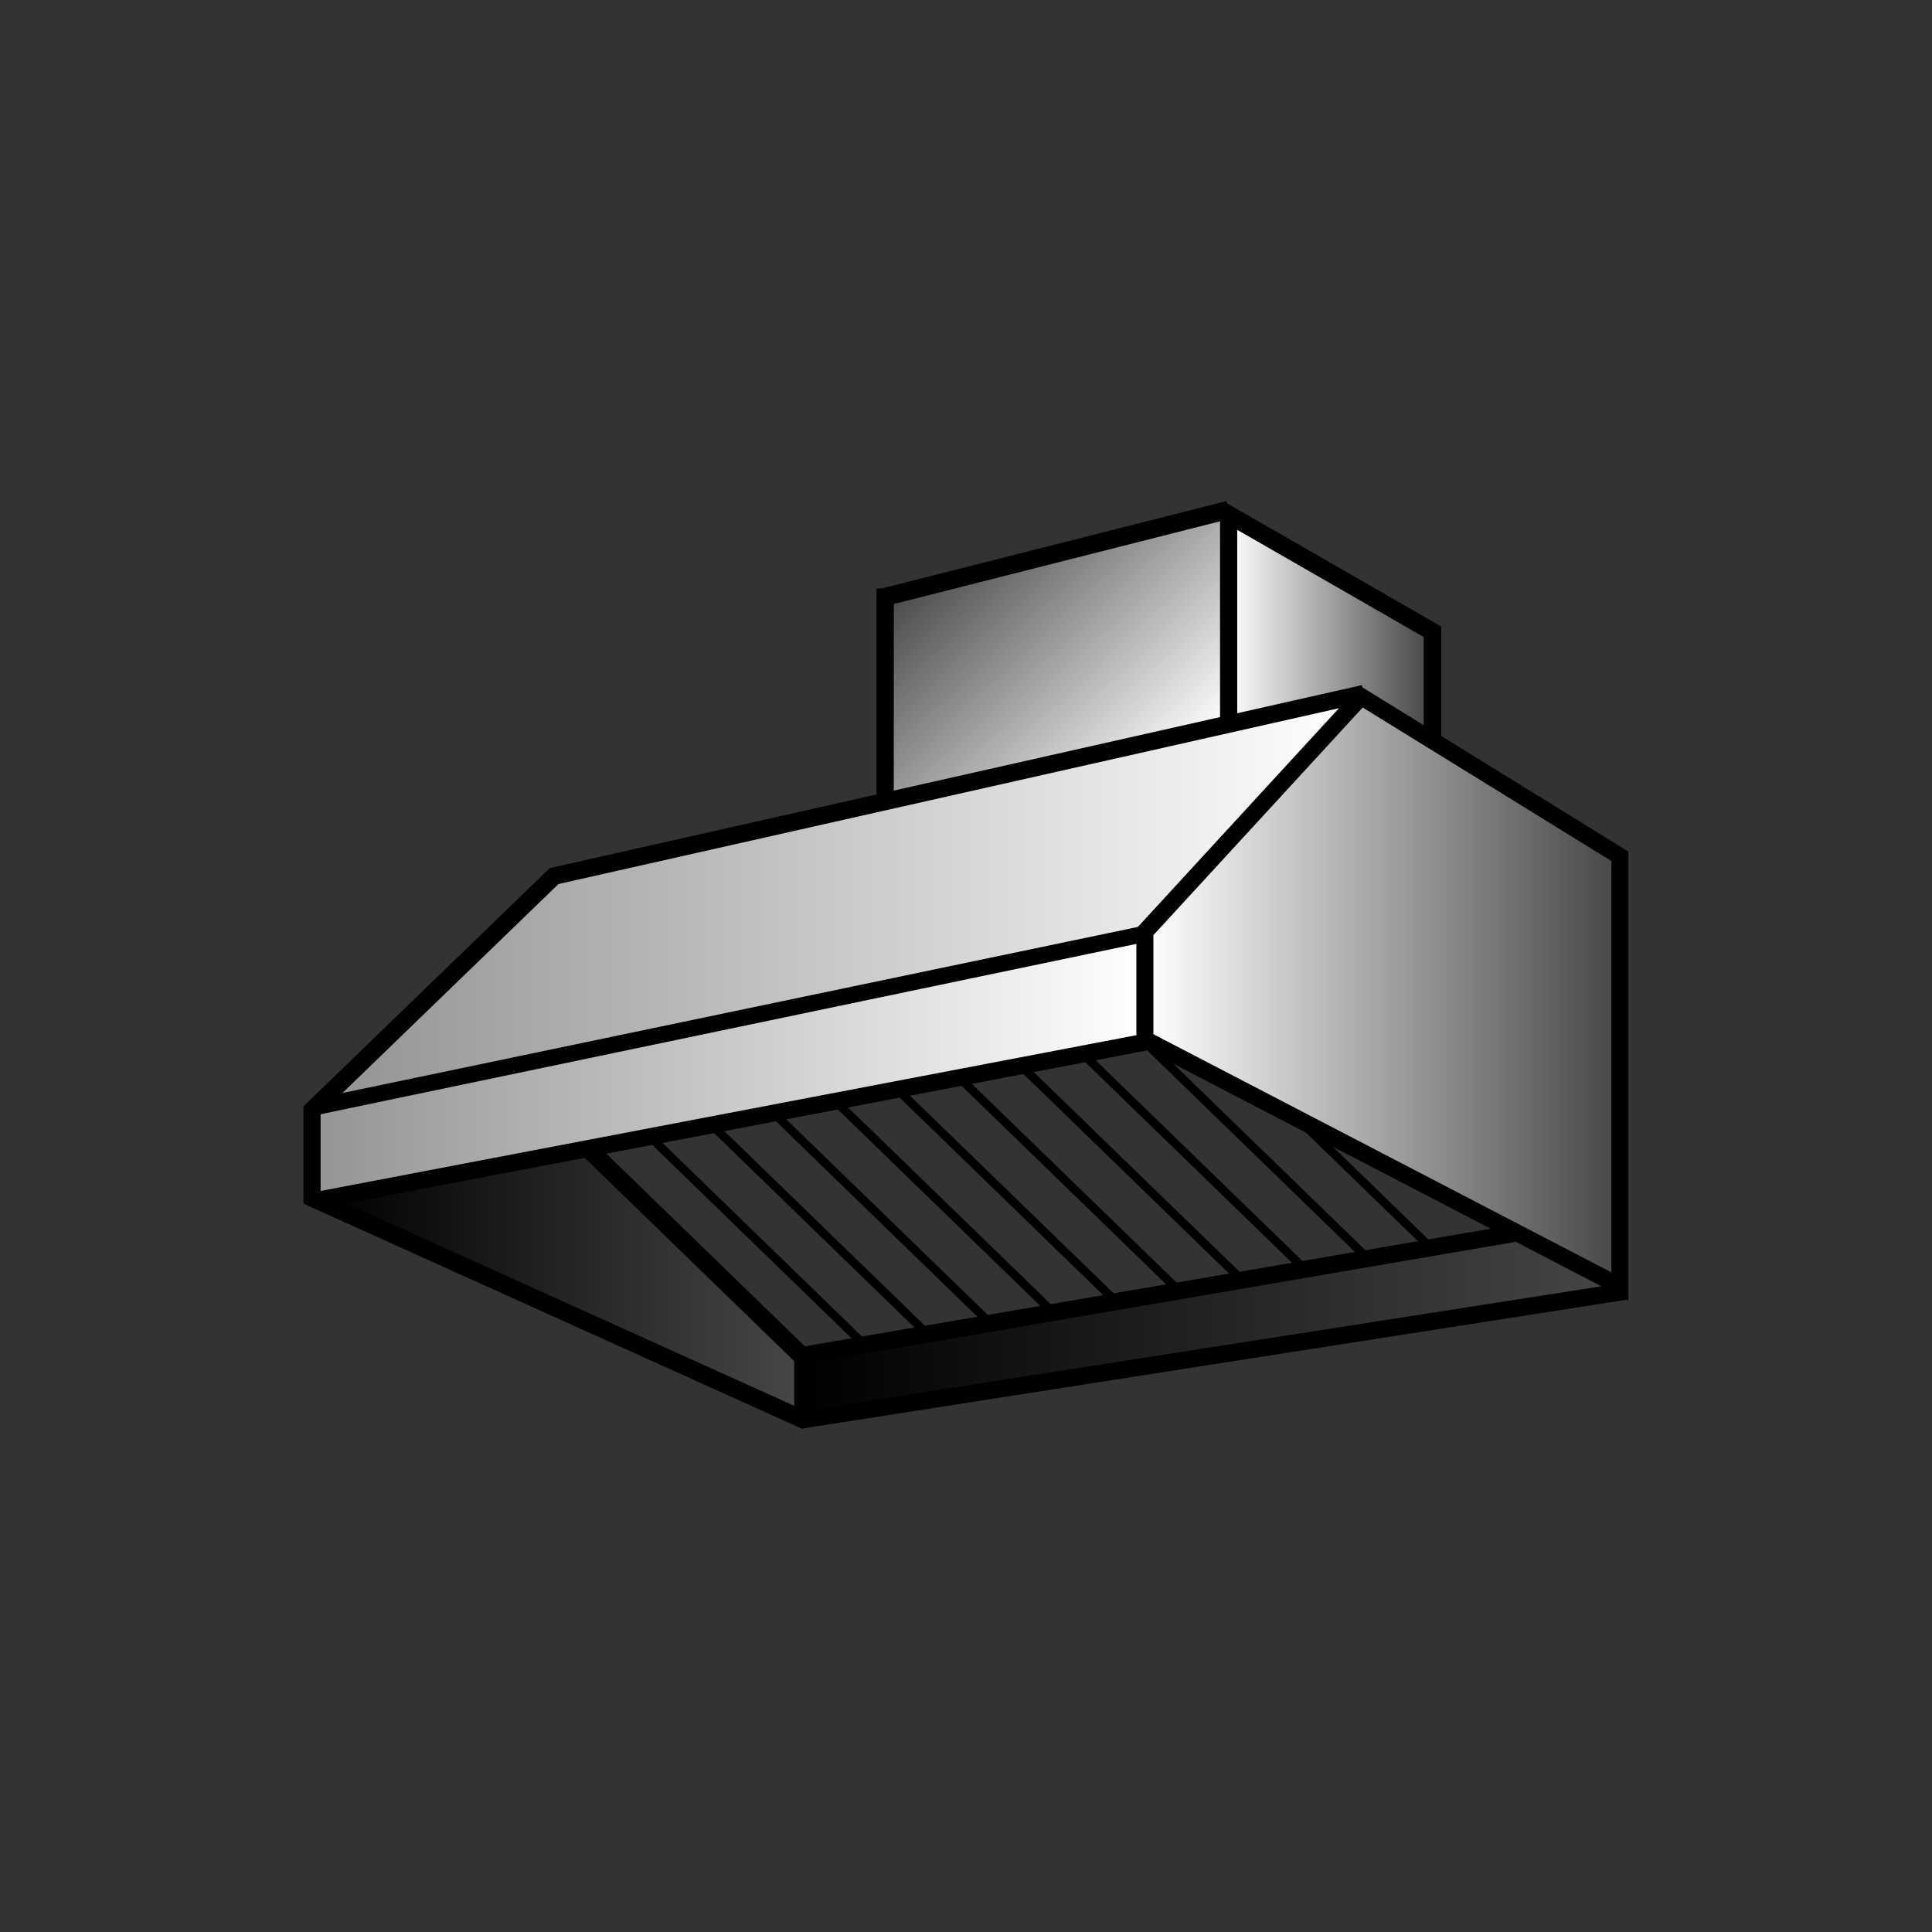 <?xml version="1.0" encoding="utf-8"?>
<!-- Generator: Adobe Illustrator 15.0.2, SVG Export Plug-In . SVG Version: 6.00 Build 0)  -->
<!DOCTYPE svg PUBLIC "-//W3C//DTD SVG 1.1//EN" "http://www.w3.org/Graphics/SVG/1.1/DTD/svg11.dtd">
<svg version="1.1" id="Layer_1" xmlns="http://www.w3.org/2000/svg" xmlns:xlink="http://www.w3.org/1999/xlink" x="0px" y="0px"
	 width="216px" height="216px" viewBox="0 0 216 216" enable-background="new 0 0 216 216" xml:space="preserve">
<rect x="0" y="0" width="216" height="216" fill="#333333" stroke="none"/>
<linearGradient id="SVGID_1_" gradientUnits="userSpaceOnUse" x1="128.319" y1="110.345" x2="180.784" y2="110.345">
	<stop  offset="0" style="stop-color:#FFFFFF"/>
	<stop  offset="1" style="stop-color:#474747"/>
</linearGradient>
<path fill="url(#SVGID_1_)" d="M180.784,142.916l-52.465-27.28V103.76l23.892-25.987l28.573,17.639V142.916z"/>
<linearGradient id="SVGID_2_" gradientUnits="userSpaceOnUse" x1="37.599" y1="100.252" x2="151.023" y2="100.252">
	<stop  offset="0" style="stop-color:#949494"/>
	<stop  offset="1" style="stop-color:#FFFFFF"/>
</linearGradient>
<polyline fill="url(#SVGID_2_)" points="62.906,97.724 151.022,77.879 127.291,103.901 37.599,122.625 63.437,97.475 "/>
<linearGradient id="SVGID_3_" gradientUnits="userSpaceOnUse" x1="137.362" y1="70.018" x2="159.676" y2="70.018">
	<stop  offset="0" style="stop-color:#FFFFFF"/>
	<stop  offset="1" style="stop-color:#474747"/>
</linearGradient>
<polyline fill="url(#SVGID_3_)" points="138.207,58.235 138.207,80.542 152.126,77.155 159.191,81.801 159.191,70.396 
	159.676,71.064 137.362,58.235 "/>
<linearGradient id="SVGID_4_" gradientUnits="userSpaceOnUse" x1="35.999" y1="143.918" x2="89.603" y2="143.918">
	<stop  offset="0" style="stop-color:#000000"/>
	<stop  offset="1" style="stop-color:#474747"/>
</linearGradient>
<polyline fill="url(#SVGID_4_)" points="37.093,134.614 66.272,129.08 89.063,151.598 89.208,151.598 89.208,158.637 
	89.603,158.756 35.999,134.111 "/>
<linearGradient id="SVGID_5_" gradientUnits="userSpaceOnUse" x1="34.886" y1="119.814" x2="128" y2="119.814">
	<stop  offset="0" style="stop-color:#949494"/>
	<stop  offset="1" style="stop-color:#FFFFFF"/>
</linearGradient>
<polyline fill="url(#SVGID_5_)" points="35.483,134.194 128,116.943 128,105.111 35.483,123.973 34.886,123.973 34.886,134.517 "/>
<linearGradient id="SVGID_6_" gradientUnits="userSpaceOnUse" x1="89.603" y1="148.435" x2="181.868" y2="148.435">
	<stop  offset="0" style="stop-color:#000000"/>
	<stop  offset="1" style="stop-color:#474747"/>
</linearGradient>
<polyline fill="url(#SVGID_6_)" points="181.868,143.939 168.384,137.858 89.603,151.713 89.75,151.713 89.75,159.013 
	89.603,159.013 180.723,144.411 "/>
<linearGradient id="SVGID_7_" gradientUnits="userSpaceOnUse" x1="117.751" y1="39.015" x2="94.109" y2="12.312" gradientTransform="matrix(1 -0.023 0.025 1.067 12.109 48.29)">
	<stop  offset="0" style="stop-color:#FFFFFF"/>
	<stop  offset="1" style="stop-color:#474747"/>
</linearGradient>
<polyline fill="url(#SVGID_7_)" points="99.137,66.537 99.653,88.873 138.024,80.041 137.503,57.431 98.518,67.567 "/>
<g>
	
		<line fill="none" stroke="#000000" stroke-width="1.952" stroke-miterlimit="10" x1="61.589" y1="98.025" x2="152.479" y2="77.551"/>
	
		<line fill="none" stroke="#000000" stroke-width="1.821" stroke-miterlimit="10" x1="128" y1="104.398" x2="35.483" y2="123.717"/>
	
		<line fill="none" stroke="#000000" stroke-width="1.958" stroke-miterlimit="10" x1="34.628" y1="124.373" x2="62.134" y2="97.769"/>
	
		<line fill="none" stroke="#000000" stroke-width="1.92" stroke-miterlimit="10" x1="34.886" y1="123.717" x2="34.886" y2="134.517"/>
	
		<line fill="none" stroke="#000000" stroke-width="1.896" stroke-miterlimit="10" x1="35.483" y1="134.187" x2="128" y2="116.518"/>
	<path fill="none" stroke="#000000" stroke-width="1.9" stroke-miterlimit="10" d="M181.104,143.814L128,116.202v-12.02
		l24.183-26.303l28.921,17.853V143.814z"/>
	
		<line fill="none" stroke="#000000" stroke-width="1.957" stroke-miterlimit="10" x1="160.154" y1="82.597" x2="160.154" y2="70.209"/>
	<line fill="none" stroke="#000000" stroke-width="1.998" stroke-miterlimit="10" x1="160.68" y1="70.935" x2="136.443" y2="57"/>
	<line fill="none" stroke="#000000" stroke-width="1.92" stroke-miterlimit="10" x1="137.362" y1="57" x2="137.362" y2="81.23"/>
	<line fill="none" stroke="#000000" stroke-width="2.016" stroke-miterlimit="10" x1="137.362" y1="57" x2="98.323" y2="66.893"/>
	
		<line fill="none" stroke="#000000" stroke-width="1.933" stroke-miterlimit="10" x1="98.962" y1="65.805" x2="98.962" y2="89.741"/>
	
		<line fill="none" stroke="#000000" stroke-width="1.978" stroke-miterlimit="10" x1="34.344" y1="133.672" x2="90.165" y2="158.877"/>
	
		<line fill="none" stroke="#000000" stroke-width="1.92" stroke-miterlimit="10" x1="89.603" y1="158.756" x2="181.759" y2="144.355"/>
	
		<line fill="none" stroke="#000000" stroke-width="1.92" stroke-miterlimit="10" x1="89.753" y1="158.756" x2="89.753" y2="151.556"/>
	
		<line fill="none" stroke="#000000" stroke-width="2.02" stroke-miterlimit="10" x1="89.603" y1="151.556" x2="65.87" y2="128.527"/>
	
		<line fill="none" stroke="#000000" stroke-width="0.96" stroke-miterlimit="10" x1="96.563" y1="150.275" x2="72.829" y2="127.246"/>
	
		<line fill="none" stroke="#000000" stroke-width="0.96" stroke-miterlimit="10" x1="103.521" y1="148.994" x2="79.787" y2="125.966"/>
	
		<line fill="none" stroke="#000000" stroke-width="0.96" stroke-miterlimit="10" x1="110.48" y1="147.715" x2="86.745" y2="124.686"/>
	
		<line fill="none" stroke="#000000" stroke-width="0.96" stroke-miterlimit="10" x1="117.438" y1="146.434" x2="93.704" y2="123.405"/>
	
		<line fill="none" stroke="#000000" stroke-width="0.96" stroke-miterlimit="10" x1="124.397" y1="145.153" x2="100.663" y2="122.125"/>
	
		<line fill="none" stroke="#000000" stroke-width="0.96" stroke-miterlimit="10" x1="131.854" y1="144.355" x2="107.622" y2="120.844"/>
	
		<line fill="none" stroke="#000000" stroke-width="0.96" stroke-miterlimit="10" x1="139.101" y1="143.355" x2="114.58" y2="119.563"/>
	
		<line fill="none" stroke="#000000" stroke-width="0.96" stroke-miterlimit="10" x1="145.859" y1="141.881" x2="121.54" y2="118.283"/>
	
		<line fill="none" stroke="#000000" stroke-width="0.96" stroke-miterlimit="10" x1="152.894" y1="140.674" x2="128.499" y2="117.002"/>
	
		<line fill="none" stroke="#000000" stroke-width="0.96" stroke-miterlimit="10" x1="159.913" y1="139.451" x2="145.179" y2="125.154"/>
	
		<line fill="none" stroke="#000000" stroke-width="1.92" stroke-miterlimit="10" x1="89.603" y1="151.556" x2="169.28" y2="137.893"/>
</g>
</svg>
